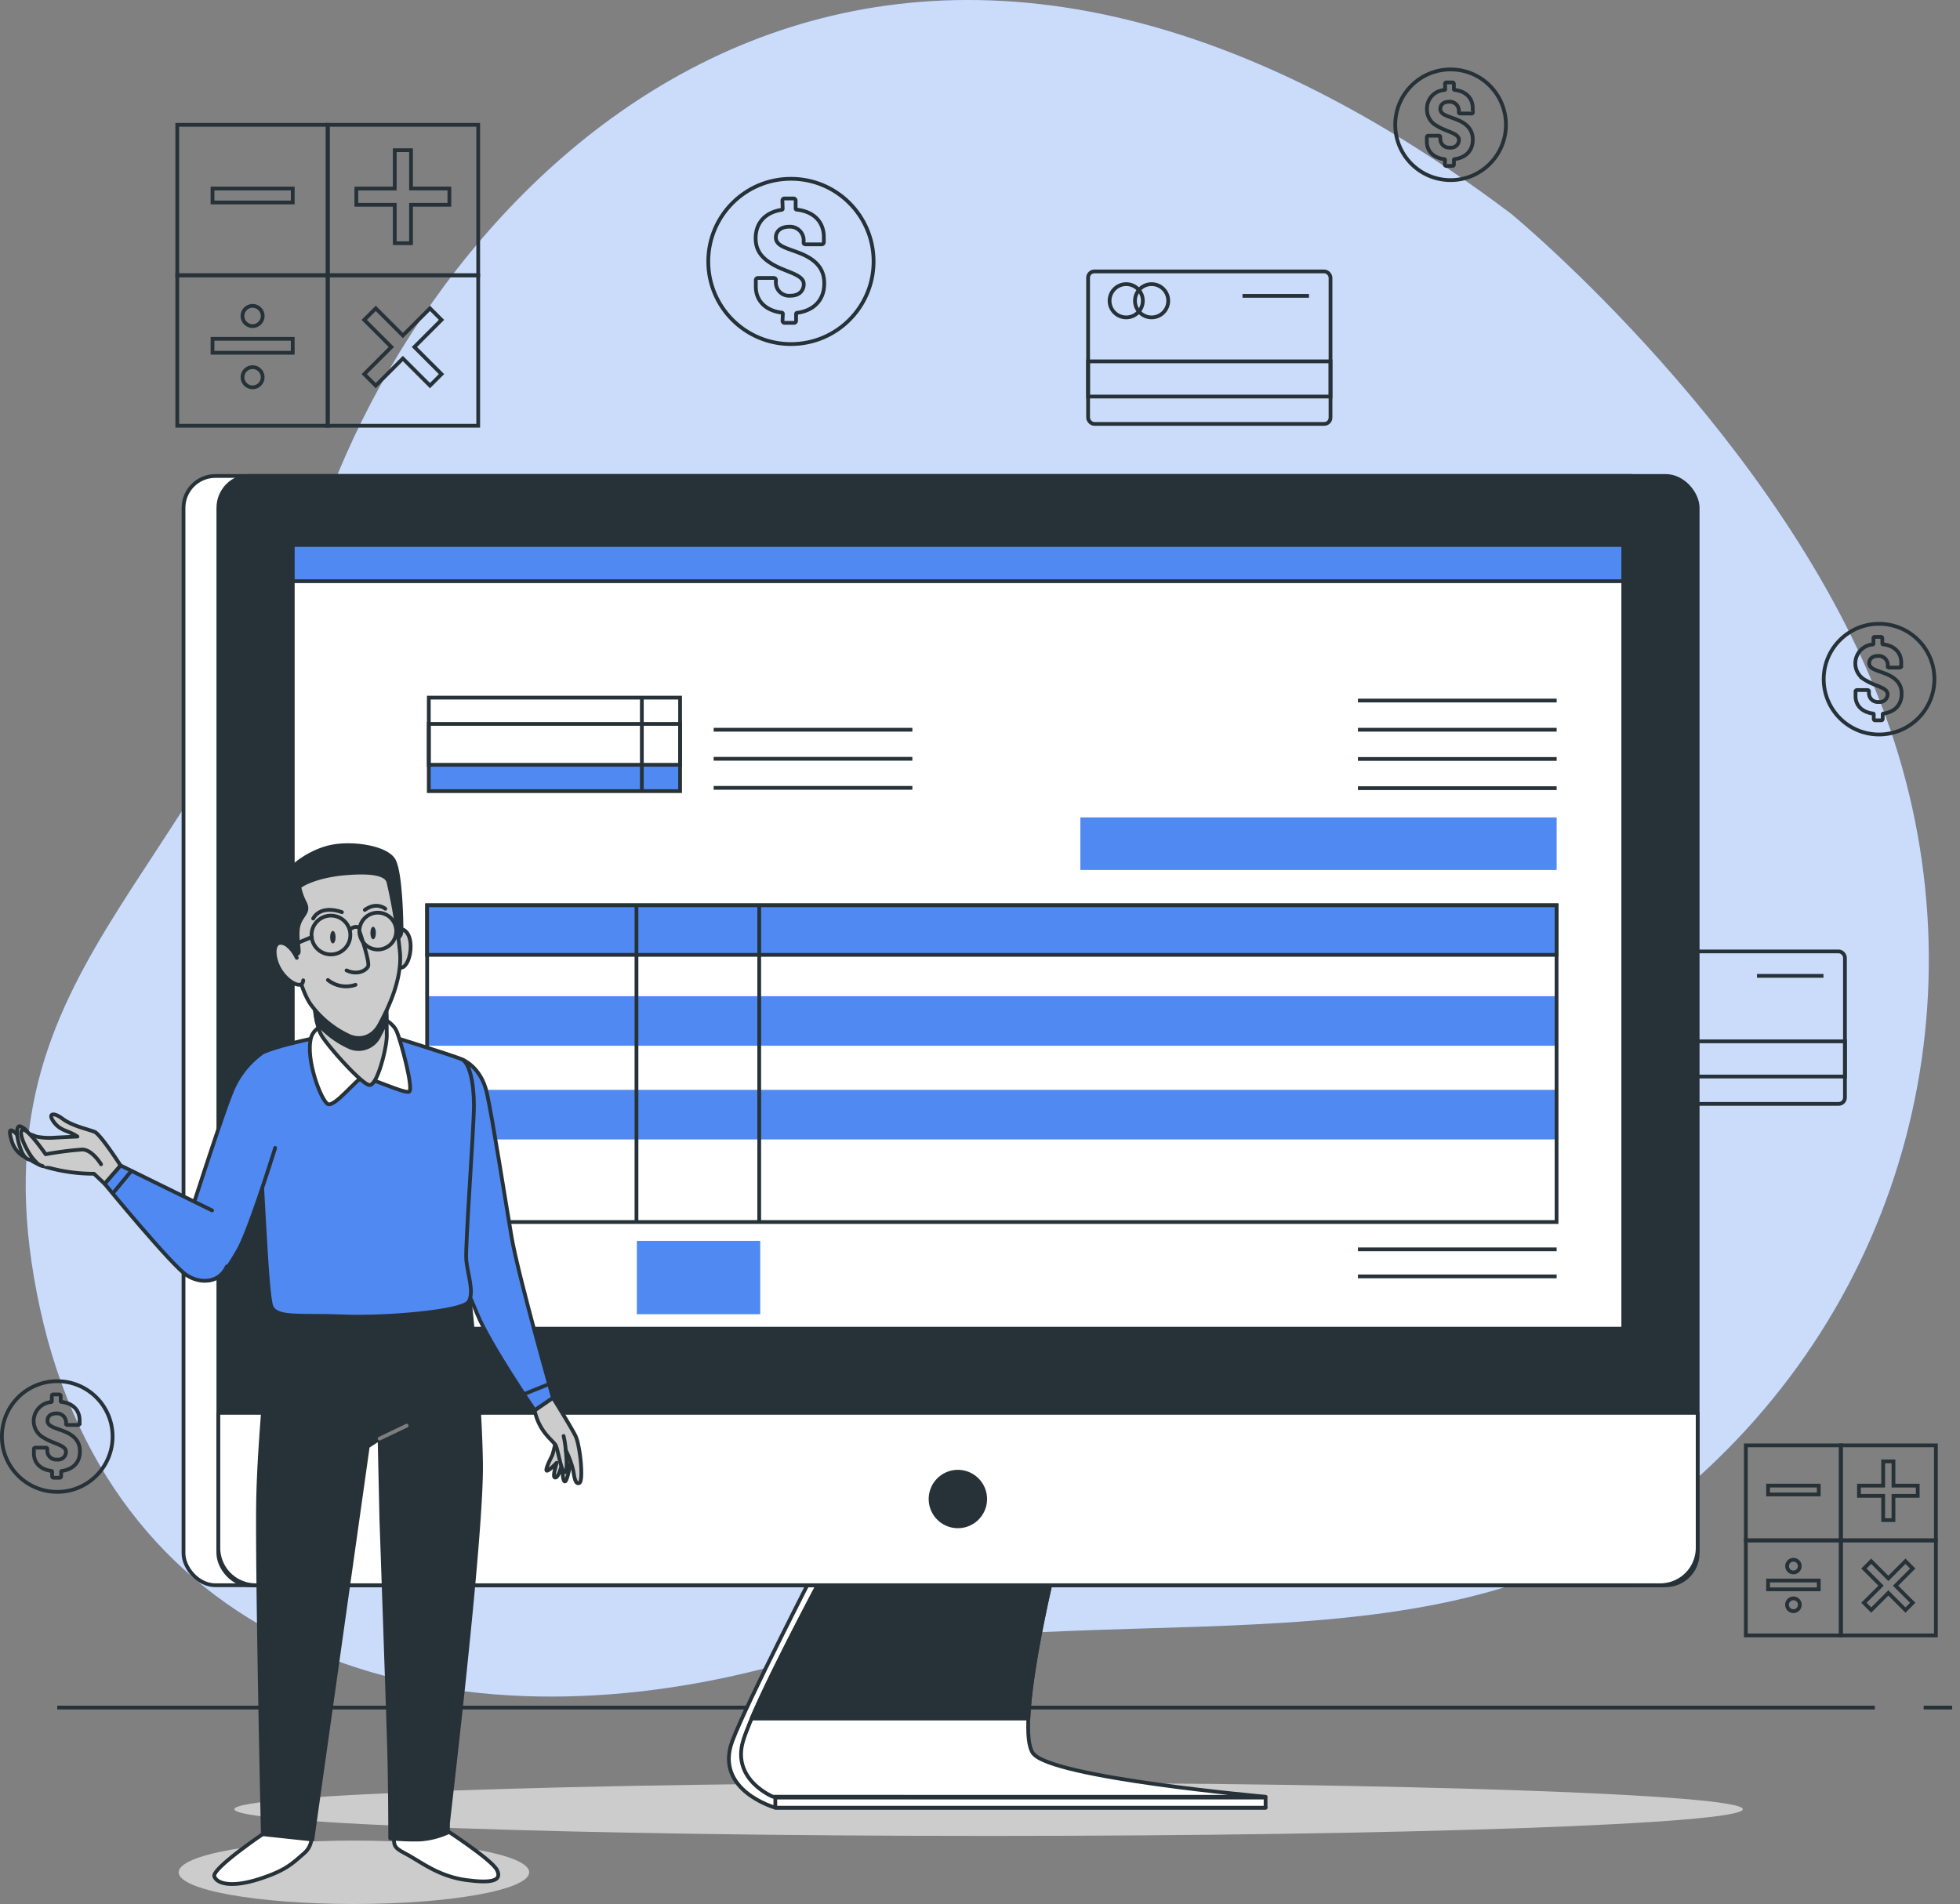 <svg xmlns="http://www.w3.org/2000/svg" width="521.207" height="506.403" viewBox="0 0 521.207 506.403"><rect x="0" y="0" width="521.207" height="506.403" fill="#808080" stroke="none"/><g transform="translate(0.5)"><g transform="translate(6.333 0)"><path d="M432.714,95.136s72.534,59.691,99.488,133.433,6.2,156.575-56.16,208.1S321.11,459.707,233.925,482.052,61.316,477.571,41.482,386.235s42.965-110.35,72.874-204.677S259.319-35.576,432.714,95.136Z" transform="translate(-37.681 -38.26)" fill="#5089f2"/><path d="M432.714,95.136s72.534,59.691,99.488,133.433,6.2,156.575-56.16,208.1S321.11,459.707,233.925,482.052,61.316,477.571,41.482,386.235s42.965-110.35,72.874-204.677S259.319-35.576,432.714,95.136Z" transform="translate(-37.681 -38.26)" fill="#fff" opacity="0.7"/></g><g transform="translate(14.72 454.16)"><line x1="483.343" transform="translate(0)" fill="none" stroke="#263238" stroke-miterlimit="10" stroke-width="1"/><line x1="7.565" transform="translate(496.327)" fill="none" stroke="#263238" stroke-miterlimit="10" stroke-width="1"/></g><g transform="translate(0 12.364)"><rect width="64.465" height="40.548" rx="1.66" transform="translate(288.847 59.83)" fill="none" stroke="#263238" stroke-miterlimit="10" stroke-width="1"/><rect width="64.465" height="9.36" transform="translate(288.847 83.746)" fill="none" stroke="#263238" stroke-miterlimit="10" stroke-width="1"/><ellipse cx="4.422" cy="4.422" rx="4.422" ry="4.422" transform="translate(294.559 63.208)" fill="none" stroke="#263238" stroke-miterlimit="10" stroke-width="1"/><ellipse cx="4.422" cy="4.422" rx="4.422" ry="4.422" transform="translate(301.315 63.208)" fill="none" stroke="#263238" stroke-miterlimit="10" stroke-width="1"/><line x1="17.676" transform="translate(329.911 66.328)" fill="none" stroke="#263238" stroke-miterlimit="10" stroke-width="1"/><rect width="64.465" height="40.548" rx="1.66" transform="translate(425.646 240.685)" fill="none" stroke="#263238" stroke-miterlimit="10" stroke-width="1"/><rect width="64.465" height="9.36" transform="translate(425.646 264.601)" fill="none" stroke="#263238" stroke-miterlimit="10" stroke-width="1"/><path d="M99.24,261.3a4.422,4.422,0,1,0,4.422-4.422A4.422,4.422,0,0,0,99.24,261.3Z" transform="translate(332.13 -12.817)" fill="none" stroke="#263238" stroke-miterlimit="10" stroke-width="1"/><ellipse cx="4.422" cy="4.422" rx="4.422" ry="4.422" transform="translate(438.126 244.063)" fill="none" stroke="#263238" stroke-miterlimit="10" stroke-width="1"/><line x1="17.676" transform="translate(466.723 247.183)" fill="none" stroke="#263238" stroke-miterlimit="10" stroke-width="1"/><rect width="40.056" height="40.056" transform="translate(86.61 20.83)" fill="none" stroke="#263238" stroke-miterlimit="10" stroke-width="1"/><path d="M373.09,82.515h10.216V72.31h4.328v10.2h10.2v4.328h-10.2V97.059h-4.328V86.843H373.09Z" transform="translate(-278.833 -44.735)" fill="none" stroke="#263238" stroke-miterlimit="10" stroke-width="1"/><rect width="40.056" height="40.056" transform="translate(46.636 20.83)" fill="none" stroke="#263238" stroke-miterlimit="10" stroke-width="1"/><rect width="21.336" height="3.706" transform="translate(56.008 37.779)" fill="none" stroke="#263238" stroke-miterlimit="10" stroke-width="1"/><rect width="40.056" height="40.056" transform="translate(86.61 60.816)" fill="none" stroke="#263238" stroke-miterlimit="10" stroke-width="1"/><path d="M377.941,108.18l7.214,7.214,7.214-7.214,3.061,3.061-7.214,7.214,7.214,7.214-3.061,3.061-7.214-7.214-7.214,7.214-3.061-3.061,7.214-7.214-7.214-7.214Z" transform="translate(-278.523 -38.532)" fill="none" stroke="#263238" stroke-miterlimit="10" stroke-width="1"/><rect width="40.056" height="40.056" transform="translate(46.636 60.816)" fill="none" stroke="#263238" stroke-miterlimit="10" stroke-width="1"/><rect width="21.336" height="3.706" transform="translate(56.008 77.753)" fill="none" stroke="#263238" stroke-miterlimit="10" stroke-width="1"/><path d="M418.106,112.992a2.686,2.686,0,1,1,2.686-2.686A2.686,2.686,0,0,1,418.106,112.992Z" transform="translate(-351.436 -38.629)" fill="none" stroke="#263238" stroke-miterlimit="10" stroke-width="1"/><ellipse cx="2.686" cy="2.686" rx="2.686" ry="2.686" transform="translate(63.984 85.283)" fill="none" stroke="#263238" stroke-miterlimit="10" stroke-width="1"/><rect width="25.3" height="25.3" transform="translate(488.997 372.054)" fill="none" stroke="#263238" stroke-miterlimit="10" stroke-width="1"/><path d="M40.2,376.081h6.439V369.63h2.733v6.451h6.451v2.733H49.372v6.439H46.639v-6.439H40.2Z" transform="translate(453.641 6.682)" fill="none" stroke="#263238" stroke-miterlimit="10" stroke-width="1"/><rect width="25.3" height="25.3" transform="translate(463.755 372.054)" fill="none" stroke="#263238" stroke-miterlimit="10" stroke-width="1"/><rect width="13.477" height="2.346" transform="translate(469.667 382.763)" fill="none" stroke="#263238" stroke-miterlimit="10" stroke-width="1"/><rect width="25.3" height="25.3" transform="translate(488.997 397.307)" fill="none" stroke="#263238" stroke-miterlimit="10" stroke-width="1"/><path d="M43.265,392.28l4.563,4.563,4.551-4.563,1.935,1.935-4.563,4.563,4.563,4.551-1.935,1.935L47.828,400.7l-4.563,4.563-1.935-1.935,4.563-4.551-4.563-4.563Z" transform="translate(453.825 10.599)" fill="none" stroke="#263238" stroke-miterlimit="10" stroke-width="1"/><rect width="25.3" height="25.3" transform="translate(463.755 397.307)" fill="none" stroke="#263238" stroke-miterlimit="10" stroke-width="1"/><rect width="13.477" height="2.346" transform="translate(469.667 408.004)" fill="none" stroke="#263238" stroke-miterlimit="10" stroke-width="1"/><ellipse cx="1.689" cy="1.689" rx="1.689" ry="1.689" transform="translate(474.722 402.48)" fill="none" stroke="#263238" stroke-miterlimit="10" stroke-width="1"/><path d="M68.631,400.7a1.7,1.7,0,1,1-1.7,1.7A1.7,1.7,0,0,1,68.631,400.7Z" transform="translate(407.78 12.055)" fill="none" stroke="#263238" stroke-miterlimit="10" stroke-width="1"/><path d="M299.1,113.687a.282.282,0,0,0-.235.27v1.736a.575.575,0,0,1-.657.657h-2.287a.575.575,0,0,1-.657-.657l.082-1.771a.305.305,0,0,0-.235-.281c-4.41-.54-6.956-3.2-6.956-6.92v-1.654a.586.586,0,0,1,.657-.657h4.012c.434,0,.669.188.669.493v.551a3.519,3.519,0,0,0,3.894,3.671c2.475,0,3.519-1.513,3.519-3.061,0-2.745-5.02-3.167-8.738-5.56-2.346-1.478-4.058-3.366-4.058-6.651,0-4.058,2.522-6.92,6.967-7.577a.293.293,0,0,0,.223-.27l-.07-2.088a.575.575,0,0,1,.657-.657h2.205a.587.587,0,0,1,.657.657v2.041a.27.27,0,0,0,.223.27c4.692.5,7.272,3.331,7.272,7.307v1.278a.6.6,0,0,1-.657.657h-4.058c-.422,0-.657-.152-.657-.387v-.4A3.624,3.624,0,0,0,297,90.78c-2.158,0-3.519,1.173-3.519,2.862,0,2.51,3.519,2.9,7.143,4.492,3.988,1.771,5.724,4.246,5.724,7.648C306.408,110.051,303.816,113.065,299.1,113.687Z" transform="translate(-87.668 -42.843)" fill="none" stroke="#263238" stroke-miterlimit="10" stroke-width="1"/><ellipse cx="21.981" cy="21.981" rx="21.981" ry="21.981" transform="translate(187.846 35.187)" fill="none" stroke="#263238" stroke-miterlimit="10" stroke-width="1"/><path d="M148.416,77.36a.2.2,0,0,0-.164.188V78.72a.387.387,0,0,1-.446.434h-1.525a.387.387,0,0,1-.446-.434l.059-1.173a.2.2,0,0,0-.152-.176c-2.956-.364-4.692-2.146-4.692-4.692V71.565a.411.411,0,0,1,.446-.446h2.686c.293,0,.446.129.446.34v.364a2.346,2.346,0,0,0,2.616,2.463,2.064,2.064,0,0,0,2.346-2.053c0-1.83-3.366-2.123-5.865-3.73a4.879,4.879,0,0,1-2.639-4.457,4.938,4.938,0,0,1,4.692-5.079.2.2,0,0,0,.164-.176l-.059-1.4a.387.387,0,0,1,.446-.446h1.478a.4.4,0,0,1,.434.446v1.372a.188.188,0,0,0,.152.176c3.108.34,4.868,2.229,4.868,4.891v.856a.4.4,0,0,1-.54.528h-2.709c-.293,0-.446-.094-.446-.258V64.7a2.416,2.416,0,0,0-2.58-2.616c-1.454,0-2.346.751-2.346,1.924,0,1.677,2.346,1.935,4.786,3,2.674,1.173,3.835,2.85,3.835,5.126C153.307,74.932,151.548,76.949,148.416,77.36Z" transform="translate(237.876 -47.393)" fill="none" stroke="#263238" stroke-miterlimit="10" stroke-width="1"/><circle cx="14.72" cy="14.72" r="14.72" transform="translate(385.242 41.636) rotate(-135)" fill="none" stroke="#263238" stroke-miterlimit="10" stroke-width="1"/><path d="M51.286,203.08a.176.176,0,0,0-.152.176v1.173c0,.317-.152.446-.434.446H49.187c-.282,0-.434-.129-.434-.446v-1.173a.2.2,0,0,0-.152-.188c-2.956-.352-4.692-2.146-4.692-4.633v-1.173a.387.387,0,0,1,.434-.434h2.7c.282,0,.434.129.434.34v.364a2.346,2.346,0,0,0,2.616,2.451,2.064,2.064,0,0,0,2.346-2.041c0-1.842-3.366-2.123-5.865-3.73a5.055,5.055,0,0,1,1.947-9.524.188.188,0,0,0,.152-.188v-1.4a.375.375,0,0,1,.434-.434h1.478a.4.4,0,0,1,.446.434v1.372a.211.211,0,0,0,.164.188c3.1.328,4.868,2.217,4.868,4.891v.856a.4.4,0,0,1-.446.434h-2.7c-.282,0-.434-.106-.434-.258v-.258a2.428,2.428,0,0,0-2.592-2.58c-1.454,0-2.346.751-2.346,1.912,0,1.689,2.346,1.947,4.8,3,2.663,1.173,3.824,2.85,3.824,5.126C56.178,200.652,54.442,202.658,51.286,203.08Z" transform="translate(449.017 -25.651)" fill="none" stroke="#263238" stroke-miterlimit="10" stroke-width="1"/><circle cx="14.72" cy="14.72" r="14.72" transform="translate(499.182 189.088) rotate(-135)" fill="none" stroke="#263238" stroke-miterlimit="10" stroke-width="1"/><path d="M464.32,374.811a.176.176,0,0,0-.153.176v1.173c0,.317-.152.446-.434.446H462.2c-.282,0-.434-.129-.434-.446v-1.173a.2.2,0,0,0-.153-.188c-2.956-.364-4.692-2.146-4.692-4.633v-1.114a.387.387,0,0,1,.434-.434h2.7c.281,0,.434.129.434.34v.352a2.346,2.346,0,0,0,2.616,2.463,2.064,2.064,0,0,0,2.346-2.041c0-1.841-3.366-2.123-5.865-3.73a5.055,5.055,0,0,1,1.947-9.524.2.2,0,0,0,.152-.188v-1.4a.375.375,0,0,1,.434-.434h1.478a.4.4,0,0,1,.446.434v1.372a.188.188,0,0,0,.164.176c3.1.34,4.868,2.229,4.868,4.9v.786a.4.4,0,0,1-.446.446H465.9c-.281,0-.434-.106-.434-.258v-.188a2.416,2.416,0,0,0-2.592-2.616c-1.454,0-2.346.751-2.346,1.912,0,1.689,2.346,1.947,4.8,3,2.663,1.173,3.824,2.85,3.824,5.126C469.211,372.372,467.475,374.389,464.32,374.811Z" transform="translate(-448.405 4.057)" fill="none" stroke="#263238" stroke-miterlimit="10" stroke-width="1"/><ellipse cx="14.72" cy="14.72" rx="14.72" ry="14.72" transform="translate(0 354.988)" fill="none" stroke="#263238" stroke-miterlimit="10" stroke-width="1"/></g><g transform="translate(48.301 126.595)"><path d="M79.85,449.548c0,3.918,89.823,7.1,200.572,7.1s200.572-3.179,200.572-7.1-89.823-7.038-200.631-7.038S79.85,445.642,79.85,449.548Z" transform="translate(-66.338 -94.946)" fill="#ccc"/><path d="M271.6,394.21s-9.759,41.944-5.513,48.829c5.56,9.02,64.687,14.451,64.687,14.451H200.4s-16.339-4.586-11.424-17.723c3.8-10.158,22.039-45.557,22.039-45.557Z" transform="translate(-43.035 -103.299)" fill="#fff" stroke="#263238" stroke-linecap="round" stroke-linejoin="round" stroke-width="1"/><path d="M271.221,394.21s-10.416,42.3-5.513,48.829,61.825,11.542,61.825,11.542H196.54s-11.014-4.445-7.952-14.814,22.028-45.557,22.028-45.557Z" transform="translate(-39.789 -103.299)" fill="#fff" stroke="#263238" stroke-linecap="round" stroke-linejoin="round" stroke-width="1"/><path d="M255.824,394.21H316.43s-6.17,25.054-6.768,39.575h-73.6C242.019,419.827,255.824,394.21,255.824,394.21Z" transform="translate(-84.998 -103.299)" fill="#263238" stroke="#263238" stroke-linecap="round" stroke-linejoin="round" stroke-width="1"/><rect width="130.372" height="2.698" transform="translate(157.373 351.493)" fill="#fff" stroke="#263238" stroke-linecap="round" stroke-linejoin="round" stroke-width="1"/><rect width="393.379" height="295.028" rx="8.48" transform="translate(0)" fill="#fff" stroke="#263238" stroke-linecap="round" stroke-linejoin="round" stroke-width="1"/><rect width="393.379" height="295.028" rx="8.48" transform="translate(9.266)" fill="#263238" stroke="#263238" stroke-linecap="round" stroke-linejoin="round" stroke-width="1"/><path d="M483.469,358.63H90.09v35.9a9.946,9.946,0,0,0,9.947,9.946H473.522a9.946,9.946,0,0,0,9.947-9.946Z" transform="translate(-80.824 -109.452)" fill="#fff" stroke="#263238" stroke-linecap="round" stroke-linejoin="round" stroke-width="1"/><rect width="353.804" height="208.442" transform="translate(29.054 18.356)" fill="#fff" stroke="#263238" stroke-linecap="round" stroke-linejoin="round" stroke-width="1"/><rect width="300.342" height="13.184" transform="translate(64.781 138.359)" fill="#5089f2"/><rect width="300.342" height="13.184" transform="translate(64.781 163.273)" fill="#5089f2"/><line x1="52.841" transform="translate(312.306 59.726)" fill="none" stroke="#263238" stroke-miterlimit="10" stroke-width="1"/><line x1="52.841" transform="translate(312.306 67.491)" fill="none" stroke="#263238" stroke-miterlimit="10" stroke-width="1"/><line x1="52.841" transform="translate(140.975 67.491)" fill="none" stroke="#263238" stroke-miterlimit="10" stroke-width="1"/><line x1="52.841" transform="translate(140.975 75.22)" fill="none" stroke="#263238" stroke-miterlimit="10" stroke-width="1"/><line x1="52.841" transform="translate(140.975 82.95)" fill="none" stroke="#263238" stroke-miterlimit="10" stroke-width="1"/><line x1="52.841" transform="translate(312.306 75.267)" fill="none" stroke="#263238" stroke-miterlimit="10" stroke-width="1"/><line x1="52.841" transform="translate(312.306 205.686)" fill="none" stroke="#263238" stroke-miterlimit="10" stroke-width="1"/><line x1="52.841" transform="translate(312.306 212.888)" fill="none" stroke="#263238" stroke-miterlimit="10" stroke-width="1"/><line x1="52.841" transform="translate(312.306 83.032)" fill="none" stroke="#263238" stroke-miterlimit="10" stroke-width="1"/><rect width="126.654" height="13.981" transform="translate(238.493 90.809)" fill="#5089f2"/><rect width="66.822" height="6.991" transform="translate(65.227 76.816)" fill="#5089f2"/><rect width="66.822" height="24.866" transform="translate(65.227 58.952)" fill="none" stroke="#263238" stroke-miterlimit="10" stroke-width="1"/><rect width="66.822" height="10.873" transform="translate(65.227 65.942)" fill="none" stroke="#263238" stroke-miterlimit="10" stroke-width="1"/><line y2="24.35" transform="translate(121.88 59.163)" fill="none" stroke="#263238" stroke-miterlimit="10" stroke-width="1"/><rect width="300.342" height="84.24" transform="translate(64.781 114.185)" fill="none" stroke="#263238" stroke-miterlimit="10" stroke-width="1"/><rect width="300.342" height="13.184" transform="translate(64.781 114.185)" fill="#5089f2" stroke="#263238" stroke-miterlimit="10" stroke-width="1"/><line y2="83.783" transform="translate(153.091 114.502)" fill="none" stroke="#263238" stroke-miterlimit="10" stroke-width="1"/><line y2="83.783" transform="translate(120.449 114.502)" fill="none" stroke="#263238" stroke-miterlimit="10" stroke-width="1"/><rect width="32.807" height="19.506" transform="translate(120.554 203.434)" fill="#5089f2"/><rect width="353.804" height="9.63" transform="translate(29.054 18.356)" fill="#5089f2" stroke="#263238" stroke-linecap="round" stroke-linejoin="round" stroke-width="1"/><path d="M251.62,379.252a7.26,7.26,0,1,1,7.249,7.249,7.26,7.26,0,0,1-7.249-7.249Z" transform="translate(-52.96 -107.143)" fill="#263238" stroke="#263238" stroke-linecap="round" stroke-linejoin="round" stroke-width="1"/></g><g transform="translate(2.137 224.787)"><path d="M355,464.053c0,4.692,20.855,8.433,46.589,8.433s46.624-3.777,46.624-8.433-20.867-8.433-46.589-8.433S355,459.4,355,464.053Z" transform="translate(-310.126 -190.87)" fill="#ccc"/><path d="M352.759,278.5s5.02,1.877,6.58,8.938,4.868,28.385,6.592,38.425,10.979,42.648,10.979,42.648l-4.868,3.3s-11.917-17.406-15.248-25.558-6.58-13.805-7.038-20.081.3-40.771.3-43.4S351.34,278.188,352.759,278.5Z" transform="translate(-232.5 -221.506)" fill="#5089f2" stroke="#263238" stroke-linecap="round" stroke-linejoin="round" stroke-width="1"/><path d="M375.567,453.265s12.386,8,13.805,10.814-1.255,3.613-8.211,2.674-11.729-4.551-15.049-6.439-4.868-2.029-3.765-6.263S375.567,453.265,375.567,453.265Z" transform="translate(-259.859 -191.507)" fill="#fff" stroke="#263238" stroke-linecap="round" stroke-linejoin="round" stroke-width="1"/><path d="M417.261,454.619s-13.653,9.243-12.9,11.284,4.868,2.979,12.081.633,8.785-4.234,11.729-6.744,1.877-5.642,1.877-7.847S417.261,454.619,417.261,454.619Z" transform="translate(-350.007 -191.605)" fill="#fff" stroke="#263238" stroke-linecap="round" stroke-linejoin="round" stroke-width="1"/><path d="M422.092,332s2.827,24.772,3.143,44.572-8.785,95.137-8.785,95.923v2.346a21.679,21.679,0,0,1-7.378,1.877,62.082,62.082,0,0,1-7.988-.317s0-13.958-.317-24.772-2.041-60.172-2.041-60.172l-.469-21.324-3.132,2.041L380.383,476.717l-13.172-1.408s-1.572-69.579-1.255-88.709,4.058-52.9,4.058-52.9Z" transform="translate(-299.956 -212.249)" fill="#263238" stroke="#263238" stroke-linecap="round" stroke-linejoin="round" stroke-width="1"/><path d="M401.053,272.249s20.855,6.428,22.743,7.366,3.132,5.958,3.132,12.234-2.346,37.323-2.041,41.053,2.193,8.469.633,11.131-22.286,4.387-33.405,3.918-17.406.633-18.978-2.51-2.51-41.862-4.07-50.812-2.674-13.641.469-16.151,19.752-5.489,23.834-6.428Z" transform="translate(-303.537 -222.616)" fill="#5089f2" stroke="#263238" stroke-linecap="round" stroke-linejoin="round" stroke-width="1"/><path d="M400.445,268.933s3.46,1.173,4.61,3.765,4.6,15.494,3.343,16.116-10.99-4.082-12.457-3.765-7.425,8.058-9.208,7.038-5.97-12.034-4.4-17.688S398.885,267.466,400.445,268.933Z" transform="translate(-302.238 -223.252)" fill="#fff" stroke="#263238" stroke-linecap="round" stroke-linejoin="round" stroke-width="1"/><path d="M406.421,265.836s.106,5.747.106,8.68S404,287.91,401.835,287.5s-11.307-10.674-12.773-13.407-1.771-8.363-1.771-8.363,6.486,4.6,11.4,3.132A42.833,42.833,0,0,0,406.421,265.836Z" transform="translate(-306.313 -223.709)" fill="#ccc" stroke="#263238" stroke-linecap="round" stroke-linejoin="round" stroke-width="1"/><path d="M398.731,268.858a42.83,42.83,0,0,0,7.753-3.026s0,2.264.07,4.692c-.715,1.537-1.4,2.827-1.877,3.742a6.076,6.076,0,0,1-7.765,3.249,25.124,25.124,0,0,1-8.867-6.557,35.683,35.683,0,0,1-.715-5.208S393.828,270.324,398.731,268.858Z" transform="translate(-306.388 -223.706)" fill="#263238" stroke="#263238" stroke-linecap="round" stroke-linejoin="round" stroke-width="1"/><path d="M381.877,251.885s.586-4.176,2.557-2.475,1.619,5.97.68,8.023-1.959,1.795-2.217,1.7S381.877,251.885,381.877,251.885Z" transform="translate(-279.306 -226.602)" fill="#ccc" stroke="#263238" stroke-linecap="round" stroke-linejoin="round" stroke-width="1"/><path d="M387.532,259.2c-.258-.422-3.413-11-3.589-16.726s8.1-11.084,13.993-12.2,14.591.34,16.421,3.671,2.053,16.421,2.053,18.6-1.712,2.557-2.135,2.041-1.712-13.395-2.475-14.333-14.415-.5-16.55.082-3.331,2.827-2.909,6.064-.082,3.073-.938,4.95-.845,2.557-.845,5.114S389.362,262.1,387.532,259.2Z" transform="translate(-312.267 -229.905)" fill="#263238" stroke="#263238" stroke-linecap="round" stroke-linejoin="round" stroke-width="1"/><path d="M409.5,238.758a142.734,142.734,0,0,1,3.073,19.025c.434,7.589-3.753,15.436-5.454,18.685s-4.786,4.352-7.765,3.237a26.226,26.226,0,0,1-10.322-8.211c-3.155-4.094-4.786-13.911-4.786-13.911s1.29.68,1.372-.422-.774-4.95.082-7.425,2.733-3.073,1.619-5.466a15.965,15.965,0,0,1-1.537-4.258c0-.434,4.27-2.991,12.034-3.671S409.074,236.623,409.5,238.758Z" transform="translate(-308.814 -228.829)" fill="#ccc" stroke="#263238" stroke-linecap="round" stroke-linejoin="round" stroke-width="1"/><path d="M393.076,244.448s-2.287-1.982-5.466.3" transform="translate(-293.238 -227.528)" fill="none" stroke="#263238" stroke-linecap="round" stroke-linejoin="round" stroke-width="1"/><path d="M405.109,245.191s-5.466-2.193-7.659,1.689" transform="translate(-316.813 -227.368)" fill="none" stroke="#263238" stroke-linecap="round" stroke-linejoin="round" stroke-width="1"/><path d="M412.119,256.052s-1.7-3.835-4.176-4.011-2.135,4.692.164,7.859,5.63,4.434,5.724,2.123" transform="translate(-335.833 -226.077)" fill="#ccc" stroke="#263238" stroke-linecap="round" stroke-linejoin="round" stroke-width="1"/><path d="M394.964,249.57s2.815,8.1,2.217,9.219-2.9,2.346-5.712,1.02" transform="translate(-301.952 -226.504)" fill="none" stroke="#263238" stroke-linecap="round" stroke-linejoin="round" stroke-width="1"/><path d="M401.711,261.758a7.718,7.718,0,0,1-7.331-1.279" transform="translate(-309.813 -224.617)" fill="none" stroke="#263238" stroke-linecap="round" stroke-linejoin="round" stroke-width="1"/><path d="M389.76,250.064c0,.927.328,1.666.727,1.666s.727-.739.727-1.666-.328-1.654-.727-1.654S389.76,249.1,389.76,250.064Z" transform="translate(-293.898 -226.704)" fill="#263238"/><ellipse cx="0.727" cy="1.666" rx="0.727" ry="1.666" transform="translate(85.153 22.808)" fill="#263238"/><path d="M385.14,250.113a4.9,4.9,0,1,0,4.9-4.9A4.9,4.9,0,0,0,385.14,250.113Z" transform="translate(-292.21 -227.258)" fill="none" stroke="#263238" stroke-linecap="round" stroke-linejoin="round" stroke-width="1"/><path d="M395.55,251.053a5.161,5.161,0,1,0,1.508-3.657A5.161,5.161,0,0,0,395.55,251.053Z" transform="translate(-315.347 -227.142)" fill="none" stroke="#263238" stroke-linecap="round" stroke-linejoin="round" stroke-width="1"/><path d="M395.846,248.652a1.959,1.959,0,0,0-2.346.434" transform="translate(-302.916 -226.7)" fill="none" stroke="#263238" stroke-linecap="round" stroke-linejoin="round" stroke-width="1"/><line x1="6.146" y2="2.569" transform="translate(74.151 24.427)" fill="none" stroke="#263238" stroke-linecap="round" stroke-linejoin="round" stroke-width="1"/><line x1="6.592" y2="2.663" transform="translate(136.563 143.409)" fill="#fff" stroke="#263238" stroke-linecap="round" stroke-linejoin="round" stroke-width="1"/><path d="M352.061,370.519s-.927,5.419-1.56,5.712-.856-2.639-.645-4.492l.211-1.853s-1,4.844-1.994,5.278-.434-1.712-.141-2.792l.281-1.067s-2.5,2.639-2.709,1.994,1.5-3.847,1.572-4.058a26.389,26.389,0,0,0,.88-3.753c.07-1,1.49-5,2.921-2.5S352.061,370.519,352.061,370.519Z" transform="translate(-202.83 -207.029)" fill="#ccc" stroke="#263238" stroke-linecap="round" stroke-linejoin="round" stroke-width="1"/><path d="M348.049,355.24s4.692,7.53,5.959,10.04,2.193,11.917,1.091,12.55-1.4-1.666-1.654-3.249a24.716,24.716,0,0,0-1.994-5.431s.669,6.005-.27,5.865-1.724-5.642-2.346-7.038-4.4-3.448-5.654-9.383Z" transform="translate(-203.64 -208.23)" fill="#ccc" stroke="#263238" stroke-linecap="round" stroke-linejoin="round" stroke-width="1"/><path d="M347.285,367.657a26.226,26.226,0,0,0-.575-3.777" transform="translate(-199.473 -206.736)" fill="#fff" stroke="#263238" stroke-linecap="round" stroke-linejoin="round" stroke-width="1"/><path d="M434,277.3a23.46,23.46,0,0,0-7.835,10.5c-2.979,7.378-13.172,39.528-13.489,40.15s0,6.9,5.02,8.938,7.366-2.346,10.345-7.366,9.876-27.294,9.876-27.294" transform="translate(-367.38 -221.708)" fill="#5089f2" stroke="#263238" stroke-linecap="round" stroke-linejoin="round" stroke-width="1"/><path d="M452.134,314.494l-24.35-11.964L423.55,307.4s17.9,21.828,21.84,24.338,8.785,1.888,10.662-2.346" transform="translate(-398.369 -217.345)" fill="#5089f2" stroke="#263238" stroke-linecap="round" stroke-linejoin="round" stroke-width="1"/><line x1="4.539" y2="5.489" transform="translate(27.538 86.909)" fill="#fff" stroke="#263238" stroke-linecap="round" stroke-linejoin="round" stroke-width="1"/><path d="M475.18,304.531s-5.337-8.3-6.9-8.938-5.958-1.56-8.469-3.448-3.918-1.408-2.51.633,2.979,2.346,4.387,2.979a11.12,11.12,0,0,1,2.041,1.091s-3.918.164-6.428.317a17.772,17.772,0,0,1-4.551-.317s-6.428-2.815-4.856.633,1.408,5.642,7.683,7.519a45.358,45.358,0,0,0,12.539,1.736l2.827,2.663Z" transform="translate(-445.765 -219.346)" fill="#ccc" stroke="#263238" stroke-linecap="round" stroke-linejoin="round" stroke-width="1"/><path d="M473.151,302.03a6.909,6.909,0,0,1-4.234-4.387c-1.1-3.46-.469-3.613.938-2.346a16.761,16.761,0,0,1,3.3,4.868C473.9,301.713,473.151,302.03,473.151,302.03Z" transform="translate(-468.356 -218.722)" fill="#ccc" stroke="#263238" stroke-linecap="round" stroke-linejoin="round" stroke-width="1"/><path d="M469.868,302.344s-1.877,1.255-3.3-2.51-1.243-6.744,0-6.111,1.572.786,3.143,4.082,2.979,4.692,2.041,5.008a2.229,2.229,0,0,1-1.888-.469Z" transform="translate(-463.665 -218.883)" fill="#ccc" stroke="#263238" stroke-linecap="round" stroke-linejoin="round" stroke-width="1"/><path d="M473.329,303.628s-2.346-3.929-5.02-3.929a90.246,90.246,0,0,0-9.724,1.255s-5.173-7.518-6.275-6.428,1.724,6.275,2.979,7.683,1.419,1.572,2.51,1.888" transform="translate(-449.087 -218.748)" fill="#ccc" stroke="#263238" stroke-linecap="round" stroke-linejoin="round" stroke-width="1"/><line y1="3.448" x2="7.214" transform="translate(98.302 154.388)" fill="none" stroke="#7d7d7d" stroke-linecap="round" stroke-linejoin="round" stroke-width="1"/></g></g></svg>
